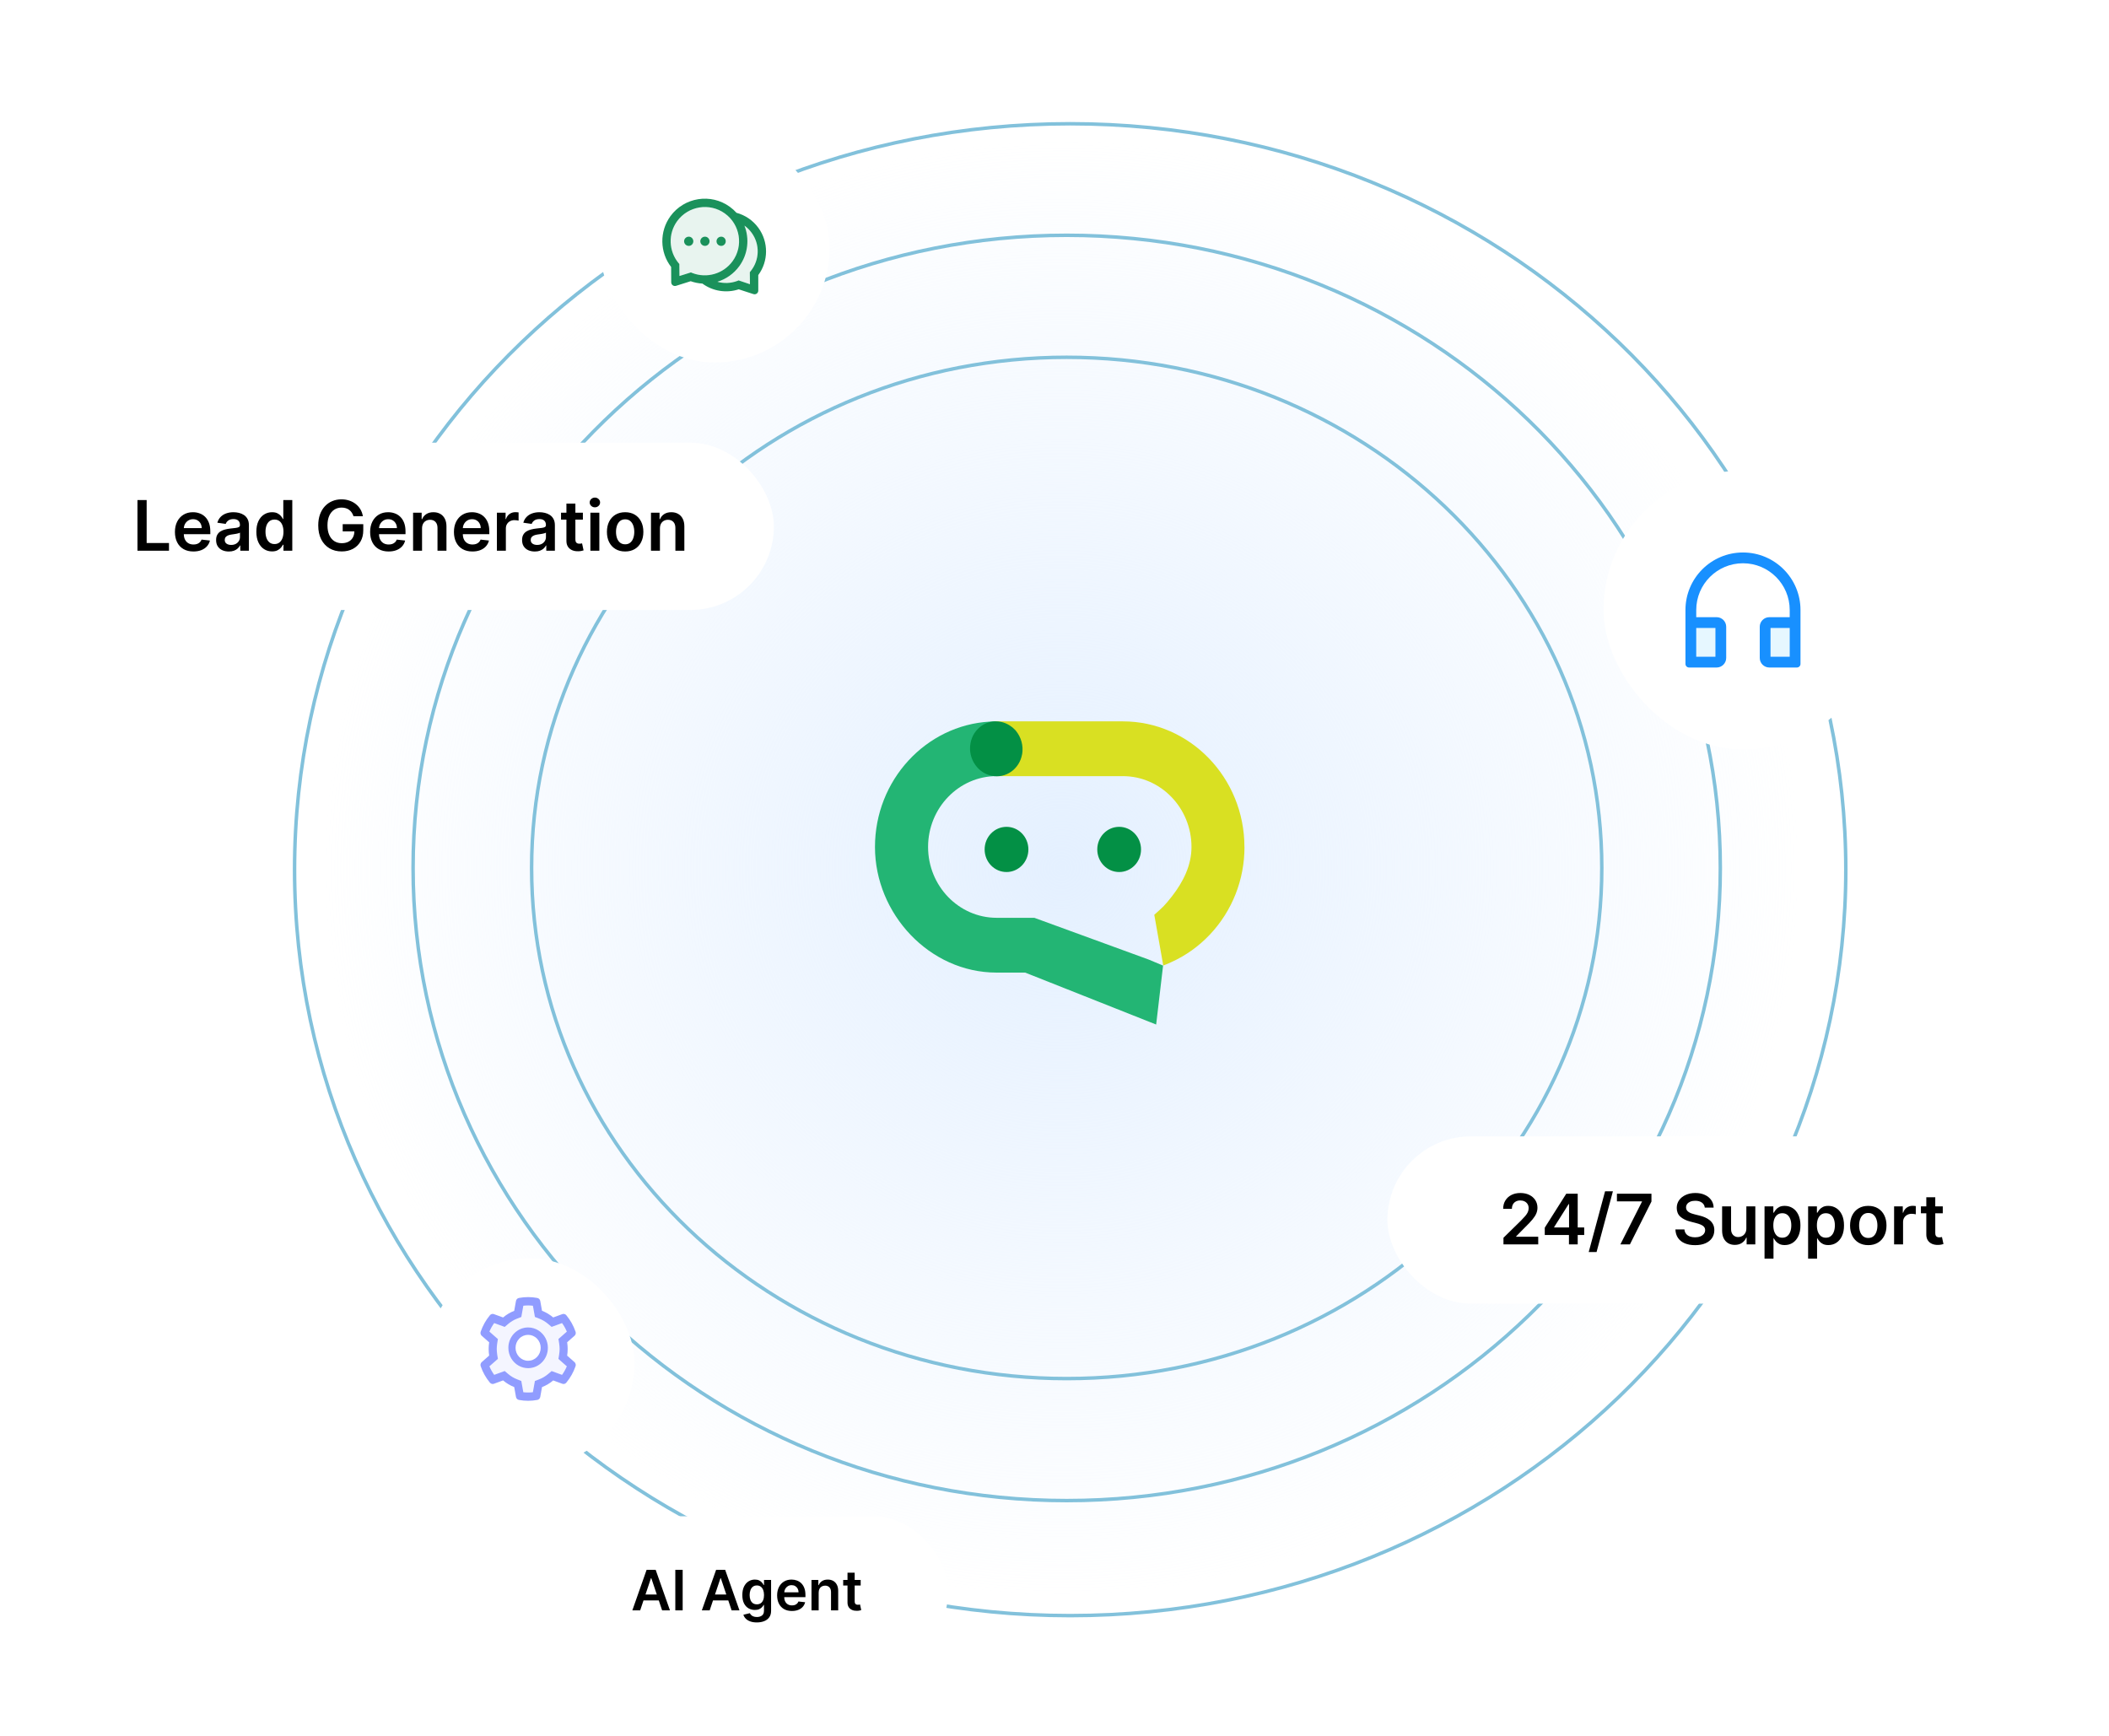 <svg width="605" height="498" viewBox="0 0 605 498" fill="none" xmlns="http://www.w3.org/2000/svg">
<ellipse cx="304.5" cy="249" rx="257.5" ry="249" fill="url(#paint0_radial_3012_100473)"/>
<path d="M306 67.5C409.569 67.5 493.5 148.775 493.5 249C493.5 349.225 409.569 430.5 306 430.5C202.431 430.5 118.5 349.225 118.5 249C118.5 148.775 202.431 67.5 306 67.5Z" stroke="#82C1DB"/>
<path d="M307 35.5C429.902 35.5 529.5 131.329 529.5 249.5C529.5 367.671 429.902 463.5 307 463.5C184.098 463.5 84.5 367.671 84.5 249.5C84.5 131.329 184.098 35.5 307 35.5Z" stroke="#82C1DB"/>
<path d="M306 102.5C390.798 102.5 459.5 168.112 459.5 249C459.5 329.888 390.798 395.5 306 395.5C221.202 395.5 152.5 329.888 152.5 249C152.5 168.112 221.202 102.5 306 102.5Z" stroke="#82C1DB"/>
<g filter="url(#filter0_d_3012_100473)">
<rect x="398" y="322" width="193" height="48" rx="24" fill="white"/>
<path d="M431.293 353V351.097L436.342 346.146C436.825 345.659 437.228 345.225 437.55 344.847C437.872 344.468 438.113 344.101 438.274 343.746C438.435 343.391 438.516 343.012 438.516 342.609C438.516 342.15 438.411 341.757 438.203 341.43C437.995 341.099 437.708 340.843 437.344 340.663C436.979 340.483 436.565 340.393 436.101 340.393C435.623 340.393 435.204 340.493 434.844 340.692C434.484 340.886 434.205 341.163 434.006 341.523C433.812 341.883 433.714 342.311 433.714 342.808H431.207C431.207 341.885 431.418 341.082 431.839 340.401C432.261 339.719 432.841 339.191 433.58 338.817C434.323 338.443 435.175 338.256 436.136 338.256C437.112 338.256 437.969 338.438 438.707 338.803C439.446 339.167 440.019 339.667 440.426 340.301C440.838 340.936 441.044 341.66 441.044 342.474C441.044 343.019 440.94 343.554 440.732 344.08C440.523 344.605 440.156 345.187 439.631 345.827C439.11 346.466 438.378 347.24 437.436 348.149L434.929 350.699V350.798H441.264V353H431.293ZM443.139 350.301V348.206L449.311 338.455H451.058V341.438H449.993L445.838 348.021V348.135H454.453V350.301H443.139ZM450.078 353V349.662L450.107 348.724V338.455H452.592V353H450.078ZM462.688 337.773L458.001 355.188H455.749L460.437 337.773H462.688ZM464.833 353L471.019 340.756V340.656H463.839V338.455H473.746V340.706L467.567 353H464.833ZM489.047 342.453C488.98 341.833 488.701 341.35 488.208 341.004C487.721 340.659 487.086 340.486 486.305 340.486C485.756 340.486 485.285 340.569 484.892 340.734C484.499 340.9 484.198 341.125 483.99 341.409C483.781 341.693 483.675 342.018 483.67 342.382C483.67 342.685 483.739 342.948 483.876 343.17C484.018 343.393 484.21 343.582 484.451 343.739C484.693 343.89 484.96 344.018 485.254 344.122C485.547 344.226 485.843 344.314 486.142 344.385L487.505 344.726C488.055 344.854 488.583 345.027 489.089 345.244C489.6 345.462 490.057 345.737 490.46 346.068C490.867 346.4 491.189 346.8 491.426 347.268C491.663 347.737 491.781 348.286 491.781 348.916C491.781 349.768 491.563 350.519 491.127 351.168C490.692 351.812 490.062 352.316 489.238 352.68C488.419 353.04 487.427 353.22 486.262 353.22C485.131 353.22 484.148 353.045 483.315 352.695C482.486 352.344 481.838 351.833 481.369 351.161C480.905 350.488 480.654 349.669 480.616 348.703H483.208C483.246 349.21 483.403 349.631 483.677 349.967C483.952 350.304 484.309 350.554 484.75 350.72C485.195 350.886 485.692 350.969 486.241 350.969C486.814 350.969 487.316 350.884 487.747 350.713C488.182 350.538 488.523 350.296 488.77 349.989C489.016 349.676 489.141 349.312 489.146 348.895C489.141 348.516 489.03 348.204 488.812 347.957C488.594 347.706 488.289 347.498 487.896 347.332C487.508 347.162 487.053 347.01 486.532 346.878L484.877 346.452C483.68 346.144 482.733 345.678 482.037 345.053C481.345 344.423 481 343.587 481 342.545C481 341.688 481.232 340.938 481.696 340.294C482.164 339.65 482.801 339.151 483.606 338.795C484.411 338.436 485.323 338.256 486.341 338.256C487.373 338.256 488.277 338.436 489.054 338.795C489.835 339.151 490.448 339.645 490.893 340.28C491.338 340.91 491.568 341.634 491.582 342.453H489.047ZM500.969 348.412V342.091H503.54V353H501.048V351.061H500.934C500.688 351.672 500.283 352.171 499.719 352.56C499.161 352.948 498.472 353.142 497.653 353.142C496.938 353.142 496.306 352.983 495.756 352.666C495.212 352.344 494.786 351.878 494.478 351.267C494.17 350.652 494.016 349.908 494.016 349.037V342.091H496.587V348.639C496.587 349.33 496.777 349.88 497.156 350.287C497.534 350.694 498.031 350.898 498.647 350.898C499.026 350.898 499.393 350.805 499.748 350.621C500.103 350.436 500.394 350.161 500.621 349.797C500.853 349.428 500.969 348.966 500.969 348.412ZM506.184 357.091V342.091H508.713V343.895H508.862C508.994 343.63 509.181 343.348 509.423 343.05C509.664 342.747 509.991 342.489 510.403 342.276C510.815 342.058 511.341 341.949 511.98 341.949C512.823 341.949 513.583 342.164 514.26 342.595C514.941 343.021 515.481 343.653 515.879 344.491C516.281 345.325 516.483 346.348 516.483 347.56C516.483 348.758 516.286 349.776 515.893 350.614C515.5 351.452 514.965 352.091 514.288 352.531C513.611 352.972 512.844 353.192 511.987 353.192C511.362 353.192 510.843 353.088 510.431 352.879C510.02 352.671 509.688 352.42 509.437 352.126C509.191 351.828 508.999 351.546 508.862 351.281H508.755V357.091H506.184ZM508.706 347.545C508.706 348.251 508.805 348.869 509.004 349.399C509.208 349.929 509.499 350.344 509.877 350.642C510.261 350.936 510.725 351.082 511.27 351.082C511.838 351.082 512.314 350.931 512.697 350.628C513.081 350.32 513.369 349.901 513.564 349.371C513.762 348.836 513.862 348.227 513.862 347.545C513.862 346.868 513.765 346.267 513.571 345.741C513.377 345.216 513.088 344.804 512.704 344.506C512.321 344.207 511.842 344.058 511.27 344.058C510.72 344.058 510.254 344.203 509.87 344.491C509.487 344.78 509.196 345.185 508.997 345.706C508.803 346.227 508.706 346.84 508.706 347.545ZM518.684 357.091V342.091H521.213V343.895H521.362C521.494 343.63 521.681 343.348 521.923 343.05C522.164 342.747 522.491 342.489 522.903 342.276C523.315 342.058 523.841 341.949 524.48 341.949C525.323 341.949 526.083 342.164 526.76 342.595C527.441 343.021 527.981 343.653 528.379 344.491C528.781 345.325 528.983 346.348 528.983 347.56C528.983 348.758 528.786 349.776 528.393 350.614C528 351.452 527.465 352.091 526.788 352.531C526.111 352.972 525.344 353.192 524.487 353.192C523.862 353.192 523.343 353.088 522.931 352.879C522.52 352.671 522.188 352.42 521.937 352.126C521.691 351.828 521.499 351.546 521.362 351.281H521.255V357.091H518.684ZM521.206 347.545C521.206 348.251 521.305 348.869 521.504 349.399C521.708 349.929 521.999 350.344 522.377 350.642C522.761 350.936 523.225 351.082 523.77 351.082C524.338 351.082 524.814 350.931 525.197 350.628C525.581 350.32 525.869 349.901 526.064 349.371C526.262 348.836 526.362 348.227 526.362 347.545C526.362 346.868 526.265 346.267 526.071 345.741C525.877 345.216 525.588 344.804 525.204 344.506C524.821 344.207 524.342 344.058 523.77 344.058C523.22 344.058 522.754 344.203 522.37 344.491C521.987 344.78 521.696 345.185 521.497 345.706C521.303 346.227 521.206 346.84 521.206 347.545ZM535.943 353.213C534.877 353.213 533.954 352.979 533.173 352.51C532.392 352.041 531.786 351.385 531.355 350.543C530.929 349.7 530.716 348.715 530.716 347.588C530.716 346.461 530.929 345.474 531.355 344.626C531.786 343.779 532.392 343.121 533.173 342.652C533.954 342.183 534.877 341.949 535.943 341.949C537.008 341.949 537.931 342.183 538.713 342.652C539.494 343.121 540.098 343.779 540.524 344.626C540.955 345.474 541.17 346.461 541.17 347.588C541.17 348.715 540.955 349.7 540.524 350.543C540.098 351.385 539.494 352.041 538.713 352.51C537.931 352.979 537.008 353.213 535.943 353.213ZM535.957 351.153C536.535 351.153 537.018 350.995 537.406 350.678C537.794 350.356 538.083 349.925 538.272 349.385C538.467 348.845 538.564 348.244 538.564 347.581C538.564 346.913 538.467 346.31 538.272 345.77C538.083 345.225 537.794 344.792 537.406 344.47C537.018 344.148 536.535 343.987 535.957 343.987C535.365 343.987 534.873 344.148 534.48 344.47C534.092 344.792 533.8 345.225 533.606 345.77C533.417 346.31 533.322 346.913 533.322 347.581C533.322 348.244 533.417 348.845 533.606 349.385C533.8 349.925 534.092 350.356 534.48 350.678C534.873 350.995 535.365 351.153 535.957 351.153ZM543.352 353V342.091H545.845V343.909H545.959C546.158 343.279 546.499 342.794 546.982 342.453C547.469 342.107 548.026 341.935 548.651 341.935C548.793 341.935 548.951 341.942 549.126 341.956C549.306 341.965 549.455 341.982 549.574 342.006V344.371C549.465 344.333 549.292 344.3 549.055 344.271C548.823 344.238 548.598 344.222 548.381 344.222C547.912 344.222 547.491 344.323 547.116 344.527C546.747 344.726 546.456 345.003 546.243 345.358C546.03 345.713 545.923 346.123 545.923 346.587V353H543.352ZM557.315 342.091V344.08H551.044V342.091H557.315ZM552.592 339.477H555.163V349.719C555.163 350.064 555.215 350.33 555.32 350.514C555.429 350.694 555.571 350.817 555.746 350.884C555.921 350.95 556.115 350.983 556.328 350.983C556.489 350.983 556.636 350.971 556.768 350.947C556.906 350.924 557.01 350.902 557.081 350.884L557.514 352.893C557.377 352.941 557.18 352.993 556.925 353.05C556.674 353.107 556.366 353.14 556.001 353.149C555.357 353.168 554.777 353.071 554.261 352.858C553.745 352.64 553.336 352.304 553.033 351.849C552.734 351.395 552.588 350.827 552.592 350.145V339.477Z" fill="black"/>
</g>
<g filter="url(#filter1_d_3012_100473)">
<rect x="14" y="123" width="208" height="48" rx="24" fill="white"/>
<path d="M39.435 154V139.455H42.07V151.791H48.476V154H39.435ZM55.479 154.213C54.385 154.213 53.44 153.986 52.645 153.531C51.854 153.072 51.246 152.423 50.82 151.585C50.394 150.742 50.18 149.75 50.18 148.609C50.18 147.487 50.394 146.502 50.82 145.655C51.251 144.803 51.852 144.14 52.624 143.666C53.395 143.188 54.302 142.949 55.344 142.949C56.016 142.949 56.651 143.058 57.247 143.276C57.849 143.489 58.379 143.82 58.838 144.27C59.302 144.72 59.667 145.293 59.932 145.989C60.197 146.68 60.33 147.504 60.33 148.46V149.249H51.388V147.516H57.865C57.86 147.023 57.754 146.585 57.545 146.202C57.337 145.813 57.046 145.508 56.672 145.286C56.303 145.063 55.872 144.952 55.379 144.952C54.854 144.952 54.392 145.08 53.994 145.335C53.597 145.586 53.286 145.918 53.064 146.33C52.846 146.737 52.735 147.184 52.73 147.672V149.185C52.73 149.819 52.846 150.364 53.078 150.818C53.31 151.268 53.635 151.614 54.051 151.855C54.468 152.092 54.956 152.21 55.514 152.21C55.888 152.21 56.227 152.158 56.53 152.054C56.833 151.945 57.096 151.786 57.318 151.578C57.541 151.37 57.709 151.112 57.822 150.804L60.223 151.074C60.072 151.708 59.783 152.262 59.356 152.736C58.935 153.205 58.395 153.569 57.737 153.83C57.079 154.085 56.326 154.213 55.479 154.213ZM65.644 154.22C64.953 154.22 64.33 154.097 63.776 153.851C63.227 153.6 62.791 153.231 62.469 152.743C62.152 152.255 61.993 151.654 61.993 150.939C61.993 150.323 62.107 149.814 62.334 149.412C62.561 149.009 62.872 148.688 63.265 148.446C63.658 148.205 64.1 148.022 64.593 147.899C65.09 147.771 65.604 147.679 66.134 147.622C66.773 147.556 67.291 147.497 67.689 147.445C68.087 147.388 68.376 147.303 68.556 147.189C68.74 147.071 68.833 146.888 68.833 146.642V146.599C68.833 146.064 68.674 145.65 68.357 145.357C68.04 145.063 67.583 144.916 66.986 144.916C66.356 144.916 65.857 145.054 65.488 145.328C65.123 145.603 64.877 145.927 64.749 146.301L62.348 145.96C62.538 145.297 62.85 144.743 63.286 144.298C63.721 143.848 64.254 143.512 64.884 143.29C65.514 143.062 66.21 142.949 66.972 142.949C67.498 142.949 68.021 143.01 68.541 143.134C69.062 143.257 69.538 143.46 69.969 143.744C70.4 144.024 70.746 144.405 71.006 144.888C71.271 145.371 71.404 145.974 71.404 146.699V154H68.932V152.501H68.847C68.691 152.804 68.471 153.089 68.186 153.354C67.907 153.614 67.554 153.825 67.128 153.986C66.707 154.142 66.212 154.22 65.644 154.22ZM66.311 152.331C66.828 152.331 67.275 152.229 67.654 152.026C68.033 151.817 68.324 151.543 68.527 151.202C68.736 150.861 68.84 150.489 68.84 150.087V148.801C68.759 148.867 68.622 148.929 68.428 148.986C68.239 149.043 68.025 149.092 67.789 149.135C67.552 149.178 67.318 149.215 67.086 149.249C66.854 149.282 66.652 149.31 66.482 149.334C66.098 149.386 65.755 149.471 65.452 149.589C65.149 149.708 64.91 149.874 64.735 150.087C64.559 150.295 64.472 150.565 64.472 150.896C64.472 151.37 64.645 151.727 64.99 151.969C65.336 152.21 65.776 152.331 66.311 152.331ZM78.037 154.192C77.18 154.192 76.413 153.972 75.736 153.531C75.059 153.091 74.524 152.452 74.131 151.614C73.738 150.776 73.541 149.758 73.541 148.56C73.541 147.348 73.74 146.325 74.138 145.491C74.541 144.653 75.083 144.021 75.765 143.595C76.446 143.164 77.206 142.949 78.044 142.949C78.684 142.949 79.209 143.058 79.621 143.276C80.033 143.489 80.36 143.747 80.601 144.05C80.843 144.348 81.03 144.63 81.162 144.895H81.269V139.455H83.847V154H81.319V152.281H81.162C81.03 152.546 80.838 152.828 80.587 153.126C80.336 153.42 80.005 153.671 79.593 153.879C79.181 154.088 78.662 154.192 78.037 154.192ZM78.755 152.082C79.299 152.082 79.763 151.936 80.147 151.642C80.53 151.344 80.821 150.929 81.02 150.399C81.219 149.869 81.319 149.251 81.319 148.545C81.319 147.84 81.219 147.227 81.02 146.706C80.826 146.185 80.537 145.78 80.154 145.491C79.775 145.203 79.309 145.058 78.755 145.058C78.182 145.058 77.704 145.207 77.32 145.506C76.936 145.804 76.648 146.216 76.454 146.741C76.259 147.267 76.162 147.868 76.162 148.545C76.162 149.227 76.259 149.836 76.454 150.371C76.652 150.901 76.944 151.32 77.327 151.628C77.715 151.931 78.191 152.082 78.755 152.082ZM101.406 144.099C101.287 143.716 101.124 143.373 100.915 143.07C100.712 142.762 100.466 142.499 100.177 142.281C99.893 142.063 99.566 141.9 99.197 141.791C98.827 141.678 98.425 141.621 97.989 141.621C97.208 141.621 96.512 141.817 95.901 142.21C95.29 142.603 94.81 143.181 94.46 143.943C94.114 144.701 93.941 145.624 93.941 146.713C93.941 147.812 94.114 148.742 94.46 149.504C94.805 150.267 95.286 150.847 95.901 151.244C96.517 151.637 97.232 151.834 98.046 151.834C98.785 151.834 99.424 151.692 99.964 151.408C100.508 151.124 100.927 150.721 101.221 150.2C101.514 149.675 101.661 149.059 101.661 148.354L102.258 148.446H98.309V146.386H104.211V148.134C104.211 149.379 103.946 150.456 103.415 151.365C102.885 152.274 102.156 152.975 101.228 153.467C100.3 153.955 99.235 154.199 98.032 154.199C96.692 154.199 95.515 153.898 94.502 153.297C93.494 152.691 92.705 151.831 92.137 150.719C91.574 149.601 91.292 148.276 91.292 146.741C91.292 145.567 91.458 144.518 91.789 143.595C92.125 142.672 92.594 141.888 93.195 141.244C93.797 140.596 94.502 140.103 95.312 139.767C96.121 139.426 97.002 139.256 97.954 139.256C98.759 139.256 99.509 139.374 100.205 139.611C100.901 139.843 101.519 140.174 102.059 140.605C102.603 141.036 103.051 141.547 103.401 142.139C103.752 142.731 103.981 143.384 104.09 144.099H101.406ZM111.475 154.213C110.381 154.213 109.436 153.986 108.641 153.531C107.85 153.072 107.242 152.423 106.816 151.585C106.39 150.742 106.176 149.75 106.176 148.609C106.176 147.487 106.39 146.502 106.816 145.655C107.247 144.803 107.848 144.14 108.62 143.666C109.391 143.188 110.298 142.949 111.34 142.949C112.012 142.949 112.647 143.058 113.243 143.276C113.845 143.489 114.375 143.82 114.834 144.27C115.298 144.72 115.663 145.293 115.928 145.989C116.193 146.68 116.326 147.504 116.326 148.46V149.249H107.384V147.516H113.861C113.856 147.023 113.75 146.585 113.542 146.202C113.333 145.813 113.042 145.508 112.668 145.286C112.299 145.063 111.868 144.952 111.375 144.952C110.85 144.952 110.388 145.08 109.99 145.335C109.593 145.586 109.283 145.918 109.06 146.33C108.842 146.737 108.731 147.184 108.726 147.672V149.185C108.726 149.819 108.842 150.364 109.074 150.818C109.306 151.268 109.631 151.614 110.047 151.855C110.464 152.092 110.952 152.21 111.51 152.21C111.884 152.21 112.223 152.158 112.526 152.054C112.829 151.945 113.092 151.786 113.314 151.578C113.537 151.37 113.705 151.112 113.819 150.804L116.219 151.074C116.068 151.708 115.779 152.262 115.353 152.736C114.931 153.205 114.391 153.569 113.733 153.83C113.075 154.085 112.322 154.213 111.475 154.213ZM121.072 147.608V154H118.501V143.091H120.958V144.945H121.086C121.337 144.334 121.737 143.848 122.286 143.489C122.84 143.129 123.524 142.949 124.339 142.949C125.092 142.949 125.747 143.11 126.306 143.432C126.87 143.754 127.305 144.22 127.613 144.831C127.925 145.442 128.079 146.183 128.075 147.054V154H125.504V147.452C125.504 146.723 125.314 146.152 124.935 145.74C124.561 145.328 124.043 145.122 123.38 145.122C122.93 145.122 122.53 145.222 122.18 145.42C121.834 145.615 121.562 145.896 121.363 146.266C121.169 146.635 121.072 147.082 121.072 147.608ZM135.518 154.213C134.424 154.213 133.479 153.986 132.684 153.531C131.893 153.072 131.285 152.423 130.859 151.585C130.433 150.742 130.219 149.75 130.219 148.609C130.219 147.487 130.433 146.502 130.859 145.655C131.29 144.803 131.891 144.14 132.663 143.666C133.434 143.188 134.341 142.949 135.383 142.949C136.055 142.949 136.69 143.058 137.286 143.276C137.888 143.489 138.418 143.82 138.877 144.27C139.341 144.72 139.706 145.293 139.971 145.989C140.236 146.68 140.369 147.504 140.369 148.46V149.249H131.427V147.516H137.904C137.899 147.023 137.793 146.585 137.585 146.202C137.376 145.813 137.085 145.508 136.711 145.286C136.342 145.063 135.911 144.952 135.418 144.952C134.893 144.952 134.431 145.08 134.033 145.335C133.636 145.586 133.326 145.918 133.103 146.33C132.885 146.737 132.774 147.184 132.769 147.672V149.185C132.769 149.819 132.885 150.364 133.117 150.818C133.349 151.268 133.674 151.614 134.09 151.855C134.507 152.092 134.995 152.21 135.553 152.21C135.927 152.21 136.266 152.158 136.569 152.054C136.872 151.945 137.135 151.786 137.357 151.578C137.58 151.37 137.748 151.112 137.862 150.804L140.262 151.074C140.111 151.708 139.822 152.262 139.396 152.736C138.974 153.205 138.434 153.569 137.776 153.83C137.118 154.085 136.365 154.213 135.518 154.213ZM142.544 154V143.091H145.037V144.909H145.15C145.349 144.279 145.69 143.794 146.173 143.453C146.661 143.107 147.217 142.935 147.842 142.935C147.984 142.935 148.143 142.942 148.318 142.956C148.498 142.965 148.647 142.982 148.765 143.006V145.371C148.656 145.333 148.484 145.3 148.247 145.271C148.015 145.238 147.79 145.222 147.572 145.222C147.103 145.222 146.682 145.323 146.308 145.527C145.939 145.726 145.647 146.003 145.434 146.358C145.221 146.713 145.115 147.123 145.115 147.587V154H142.544ZM153.417 154.22C152.726 154.22 152.103 154.097 151.549 153.851C151 153.6 150.565 153.231 150.243 152.743C149.925 152.255 149.767 151.654 149.767 150.939C149.767 150.323 149.88 149.814 150.108 149.412C150.335 149.009 150.645 148.688 151.038 148.446C151.431 148.205 151.874 148.022 152.366 147.899C152.863 147.771 153.377 147.679 153.907 147.622C154.547 147.556 155.065 147.497 155.463 147.445C155.86 147.388 156.149 147.303 156.329 147.189C156.514 147.071 156.606 146.888 156.606 146.642V146.599C156.606 146.064 156.448 145.65 156.13 145.357C155.813 145.063 155.356 144.916 154.76 144.916C154.13 144.916 153.63 145.054 153.261 145.328C152.896 145.603 152.65 145.927 152.522 146.301L150.122 145.96C150.311 145.297 150.624 144.743 151.059 144.298C151.495 143.848 152.028 143.512 152.657 143.29C153.287 143.062 153.983 142.949 154.745 142.949C155.271 142.949 155.794 143.01 156.315 143.134C156.836 143.257 157.312 143.46 157.743 143.744C158.173 144.024 158.519 144.405 158.779 144.888C159.045 145.371 159.177 145.974 159.177 146.699V154H156.706V152.501H156.62C156.464 152.804 156.244 153.089 155.96 153.354C155.681 153.614 155.328 153.825 154.902 153.986C154.48 154.142 153.985 154.22 153.417 154.22ZM154.085 152.331C154.601 152.331 155.048 152.229 155.427 152.026C155.806 151.817 156.097 151.543 156.301 151.202C156.509 150.861 156.613 150.489 156.613 150.087V148.801C156.533 148.867 156.395 148.929 156.201 148.986C156.012 149.043 155.799 149.092 155.562 149.135C155.325 149.178 155.091 149.215 154.859 149.249C154.627 149.282 154.426 149.31 154.255 149.334C153.872 149.386 153.529 149.471 153.225 149.589C152.922 149.708 152.683 149.874 152.508 150.087C152.333 150.295 152.245 150.565 152.245 150.896C152.245 151.37 152.418 151.727 152.764 151.969C153.109 152.21 153.55 152.331 154.085 152.331ZM167.21 143.091V145.08H160.939V143.091H167.21ZM162.487 140.477H165.058V150.719C165.058 151.064 165.11 151.33 165.214 151.514C165.323 151.694 165.465 151.817 165.64 151.884C165.815 151.95 166.01 151.983 166.223 151.983C166.384 151.983 166.53 151.971 166.663 151.947C166.8 151.924 166.904 151.902 166.975 151.884L167.409 153.893C167.271 153.941 167.075 153.993 166.819 154.05C166.568 154.107 166.261 154.14 165.896 154.149C165.252 154.168 164.672 154.071 164.156 153.858C163.64 153.64 163.23 153.304 162.927 152.849C162.629 152.395 162.482 151.827 162.487 151.145V140.477ZM169.36 154V143.091H171.931V154H169.36ZM170.653 141.543C170.246 141.543 169.895 141.408 169.602 141.138C169.308 140.863 169.161 140.534 169.161 140.151C169.161 139.762 169.308 139.433 169.602 139.163C169.895 138.889 170.246 138.751 170.653 138.751C171.065 138.751 171.415 138.889 171.704 139.163C171.997 139.433 172.144 139.762 172.144 140.151C172.144 140.534 171.997 140.863 171.704 141.138C171.415 141.408 171.065 141.543 170.653 141.543ZM179.333 154.213C178.268 154.213 177.345 153.979 176.564 153.51C175.782 153.041 175.176 152.385 174.745 151.543C174.319 150.7 174.106 149.715 174.106 148.588C174.106 147.461 174.319 146.474 174.745 145.626C175.176 144.779 175.782 144.121 176.564 143.652C177.345 143.183 178.268 142.949 179.333 142.949C180.399 142.949 181.322 143.183 182.103 143.652C182.885 144.121 183.488 144.779 183.914 145.626C184.345 146.474 184.561 147.461 184.561 148.588C184.561 149.715 184.345 150.7 183.914 151.543C183.488 152.385 182.885 153.041 182.103 153.51C181.322 153.979 180.399 154.213 179.333 154.213ZM179.348 152.153C179.925 152.153 180.408 151.995 180.797 151.678C181.185 151.356 181.474 150.925 181.663 150.385C181.857 149.845 181.954 149.244 181.954 148.581C181.954 147.913 181.857 147.31 181.663 146.77C181.474 146.225 181.185 145.792 180.797 145.47C180.408 145.148 179.925 144.987 179.348 144.987C178.756 144.987 178.263 145.148 177.87 145.47C177.482 145.792 177.191 146.225 176.997 146.77C176.807 147.31 176.713 147.913 176.713 148.581C176.713 149.244 176.807 149.845 176.997 150.385C177.191 150.925 177.482 151.356 177.87 151.678C178.263 151.995 178.756 152.153 179.348 152.153ZM189.314 147.608V154H186.743V143.091H189.2V144.945H189.328C189.579 144.334 189.979 143.848 190.528 143.489C191.082 143.129 191.767 142.949 192.581 142.949C193.334 142.949 193.99 143.11 194.548 143.432C195.112 143.754 195.547 144.22 195.855 144.831C196.168 145.442 196.321 146.183 196.317 147.054V154H193.746V147.452C193.746 146.723 193.556 146.152 193.178 145.74C192.804 145.328 192.285 145.122 191.622 145.122C191.172 145.122 190.772 145.222 190.422 145.42C190.076 145.615 189.804 145.896 189.605 146.266C189.411 146.635 189.314 147.082 189.314 147.608Z" fill="black"/>
</g>
<g filter="url(#filter2_d_3012_100473)">
<rect x="157" y="431" width="115" height="43" rx="21.5" fill="white"/>
<path d="M183.642 458H181.392L185.489 446.364H188.091L192.193 458H189.943L186.835 448.75H186.744L183.642 458ZM183.716 453.438H189.852V455.131H183.716V453.438ZM195.834 446.364V458H193.726V446.364H195.834ZM203.58 458H201.33L205.426 446.364H208.028L212.131 458H209.881L206.773 448.75H206.682L203.58 458ZM203.653 453.438H209.79V455.131H203.653V453.438ZM217.102 461.455C216.364 461.455 215.729 461.354 215.199 461.153C214.669 460.956 214.242 460.691 213.92 460.358C213.598 460.025 213.375 459.655 213.25 459.25L215.102 458.801C215.186 458.972 215.307 459.14 215.466 459.307C215.625 459.477 215.839 459.617 216.108 459.727C216.381 459.841 216.723 459.898 217.136 459.898C217.72 459.898 218.203 459.756 218.585 459.472C218.968 459.191 219.159 458.729 219.159 458.085V456.432H219.057C218.951 456.644 218.795 456.862 218.591 457.085C218.39 457.309 218.123 457.496 217.79 457.648C217.46 457.799 217.045 457.875 216.545 457.875C215.875 457.875 215.267 457.718 214.722 457.403C214.18 457.085 213.748 456.612 213.426 455.983C213.108 455.35 212.949 454.559 212.949 453.608C212.949 452.65 213.108 451.841 213.426 451.182C213.748 450.519 214.182 450.017 214.727 449.676C215.273 449.331 215.881 449.159 216.551 449.159C217.063 449.159 217.483 449.246 217.812 449.42C218.146 449.591 218.411 449.797 218.608 450.04C218.805 450.278 218.955 450.504 219.057 450.716H219.17V449.273H221.199V458.142C221.199 458.888 221.021 459.506 220.665 459.994C220.309 460.483 219.822 460.848 219.205 461.091C218.587 461.333 217.886 461.455 217.102 461.455ZM217.119 456.261C217.555 456.261 217.926 456.155 218.233 455.943C218.54 455.731 218.773 455.426 218.932 455.028C219.091 454.631 219.17 454.153 219.17 453.597C219.17 453.047 219.091 452.566 218.932 452.153C218.777 451.741 218.545 451.42 218.239 451.193C217.936 450.962 217.563 450.847 217.119 450.847C216.661 450.847 216.278 450.966 215.972 451.205C215.665 451.443 215.434 451.771 215.278 452.188C215.123 452.6 215.045 453.07 215.045 453.597C215.045 454.131 215.123 454.598 215.278 455C215.438 455.398 215.67 455.708 215.977 455.932C216.288 456.152 216.669 456.261 217.119 456.261ZM227.17 458.17C226.295 458.17 225.54 457.989 224.903 457.625C224.271 457.258 223.784 456.739 223.443 456.068C223.102 455.394 222.932 454.6 222.932 453.688C222.932 452.79 223.102 452.002 223.443 451.324C223.788 450.642 224.269 450.112 224.886 449.733C225.504 449.35 226.229 449.159 227.062 449.159C227.6 449.159 228.108 449.246 228.585 449.42C229.066 449.591 229.491 449.856 229.858 450.216C230.229 450.576 230.521 451.034 230.733 451.591C230.945 452.144 231.051 452.803 231.051 453.568V454.199H223.898V452.812H229.08C229.076 452.419 228.991 452.068 228.824 451.761C228.657 451.451 228.424 451.206 228.125 451.028C227.83 450.85 227.485 450.761 227.091 450.761C226.67 450.761 226.301 450.864 225.983 451.068C225.665 451.269 225.417 451.534 225.239 451.864C225.064 452.189 224.975 452.547 224.972 452.938V454.148C224.972 454.655 225.064 455.091 225.25 455.455C225.436 455.814 225.695 456.091 226.028 456.284C226.362 456.473 226.752 456.568 227.199 456.568C227.498 456.568 227.769 456.527 228.011 456.443C228.254 456.356 228.464 456.229 228.642 456.062C228.82 455.896 228.955 455.689 229.045 455.443L230.966 455.659C230.845 456.167 230.614 456.61 230.273 456.989C229.936 457.364 229.504 457.655 228.977 457.864C228.451 458.068 227.848 458.17 227.17 458.17ZM234.848 452.886V458H232.791V449.273H234.757V450.756H234.859C235.06 450.267 235.38 449.879 235.82 449.591C236.263 449.303 236.81 449.159 237.462 449.159C238.064 449.159 238.589 449.288 239.036 449.545C239.486 449.803 239.835 450.176 240.081 450.665C240.331 451.153 240.454 451.746 240.45 452.443V458H238.393V452.761C238.393 452.178 238.242 451.722 237.939 451.392C237.64 451.062 237.225 450.898 236.695 450.898C236.335 450.898 236.015 450.977 235.734 451.136C235.458 451.292 235.24 451.517 235.081 451.812C234.926 452.108 234.848 452.466 234.848 452.886ZM246.899 449.273V450.864H241.882V449.273H246.899ZM243.121 447.182H245.178V455.375C245.178 455.652 245.219 455.864 245.303 456.011C245.39 456.155 245.503 456.254 245.643 456.307C245.784 456.36 245.939 456.386 246.109 456.386C246.238 456.386 246.356 456.377 246.462 456.358C246.571 456.339 246.655 456.322 246.712 456.307L247.058 457.915C246.948 457.953 246.791 457.994 246.587 458.04C246.386 458.085 246.14 458.112 245.848 458.119C245.333 458.134 244.869 458.057 244.456 457.886C244.043 457.712 243.715 457.443 243.473 457.08C243.234 456.716 243.117 456.261 243.121 455.716V447.182Z" fill="black"/>
</g>
<g filter="url(#filter3_d_3012_100473)">
<rect x="172" y="34" width="66" height="66" rx="33" fill="white"/>
<path d="M206.9 63.892C206.133 63.892 205.539 64.486 205.539 65.22C205.539 65.954 206.133 66.548 206.9 66.548C207.6 66.548 208.195 65.954 208.195 65.22C208.195 64.486 207.6 63.892 206.9 63.892Z" fill="#1A915B"/>
<path d="M197.603 63.892C196.836 63.892 196.242 64.486 196.242 65.22C196.242 65.954 196.836 66.548 197.603 66.548C198.304 66.548 198.898 65.954 198.898 65.22C198.898 64.486 198.304 63.892 197.603 63.892Z" fill="#1A915B"/>
<path d="M202.251 63.892C201.484 63.892 200.89 64.486 200.89 65.22C200.89 65.954 201.484 66.548 202.251 66.548C202.952 66.548 203.546 65.954 203.546 65.22C203.546 64.486 202.952 63.892 202.251 63.892Z" fill="#1A915B"/>
<path fill-rule="evenodd" clip-rule="evenodd" d="M211.283 57.052C213.73 57.713 215.961 59.177 217.558 61.369C220.527 65.456 220.45 70.945 217.525 74.915V79.365C217.525 79.953 217.05 80.427 216.462 80.427C216.35 80.427 216.24 80.407 216.134 80.374L211.914 78.999C208.358 80.175 204.479 79.528 201.521 77.373L201.538 77.359C200.395 77.296 199.247 77.07 198.134 76.675L193.931 78C193.373 78.176 192.775 77.867 192.599 77.306C192.566 77.207 192.55 77.1 192.55 76.994L192.523 72.591C189.262 68.371 189.126 62.431 192.324 58.015C196.292 52.58 203.922 51.374 209.357 55.326C210.074 55.844 210.715 56.425 211.283 57.056V57.052ZM198.201 74.152L198.599 74.318C202.733 75.928 207.494 74.58 210.154 70.931C213.325 66.568 212.352 60.442 207.962 57.252C203.586 54.084 197.45 55.053 194.25 59.443C191.62 63.065 191.806 68.003 194.615 71.429L194.88 71.728L194.914 75.181L198.201 74.152ZM215.101 74.085L215.367 73.753C217.907 70.606 218.043 66.103 215.632 62.796C215.038 61.97 214.337 61.286 213.574 60.738L213.554 60.724C215.028 64.47 214.616 68.863 212.08 72.359C210.476 74.557 208.251 76.084 205.798 76.838L205.804 76.841C207.64 77.356 209.623 77.299 211.482 76.609L211.88 76.443L215.134 77.539L215.101 74.085Z" fill="#1A915B"/>
<path opacity="0.1" fill-rule="evenodd" clip-rule="evenodd" d="M198.599 74.318L198.201 74.152L194.914 75.182L194.88 71.728L194.615 71.43C191.806 68.003 191.62 63.066 194.249 59.443C197.45 55.054 203.586 54.084 207.962 57.252C212.352 60.443 213.325 66.569 210.154 70.932C207.494 74.581 202.733 75.929 198.599 74.318ZM215.367 73.754L215.101 74.086L215.134 77.539L211.88 76.443L211.482 76.609C209.623 77.3 207.64 77.356 205.804 76.842L205.798 76.838C208.251 76.085 210.476 74.557 212.08 72.359C214.616 68.863 215.028 64.47 213.554 60.725L213.574 60.738C214.337 61.286 215.038 61.97 215.632 62.797C218.043 66.104 217.907 70.606 215.367 73.754ZM196.242 65.221C196.242 64.487 196.836 63.893 197.603 63.893C198.304 63.893 198.898 64.487 198.898 65.221C198.898 65.954 198.304 66.549 197.603 66.549C196.836 66.549 196.242 65.954 196.242 65.221ZM205.539 65.221C205.539 64.487 206.133 63.893 206.9 63.893C207.601 63.893 208.195 64.487 208.195 65.221C208.195 65.954 207.601 66.549 206.9 66.549C206.133 66.549 205.539 65.954 205.539 65.221ZM202.251 63.893C201.484 63.893 200.89 64.487 200.89 65.221C200.89 65.954 201.484 66.549 202.251 66.549C202.952 66.549 203.546 65.954 203.546 65.221C203.546 64.487 202.952 63.893 202.251 63.893Z" fill="#1A915B"/>
</g>
<g filter="url(#filter4_d_3012_100473)">
<rect x="460" y="131" width="80" height="80" rx="40" fill="white"/>
<path d="M507.906 176.156H513.406V184.406H507.906V176.156ZM486.594 176.156H492.094V184.406H486.594V176.156Z" fill="#E6F7FF"/>
<path d="M500 154.5C490.886 154.5 483.5 161.886 483.5 171V186.469C483.5 187.04 483.96 187.5 484.531 187.5H492.438C493.954 187.5 495.188 186.267 495.188 184.75V175.812C495.188 174.296 493.954 173.062 492.438 173.062H486.594V171C486.594 163.596 492.596 157.594 500 157.594C507.404 157.594 513.406 163.596 513.406 171V173.062H507.562C506.046 173.062 504.812 174.296 504.812 175.812V184.75C504.812 186.267 506.046 187.5 507.562 187.5H515.469C516.04 187.5 516.5 187.04 516.5 186.469V171C516.5 161.886 509.114 154.5 500 154.5ZM492.094 176.156V184.406H486.594V176.156H492.094ZM513.406 184.406H507.906V176.156H513.406V184.406Z" fill="#1890FF"/>
</g>
<g filter="url(#filter5_d_3012_100473)">
<rect x="122" y="357" width="60" height="60" rx="30" fill="white"/>
</g>
<path d="M162.693 388.916L162.699 388.919C162.799 388.292 162.847 387.651 162.847 387.017C162.847 386.449 162.806 385.878 162.728 385.32C162.806 385.874 162.844 386.436 162.844 386.997C162.844 387.641 162.793 388.285 162.693 388.916ZM138.191 383.218C138.175 383.205 138.162 383.192 138.146 383.175C138.168 383.198 138.191 383.221 138.217 383.245L140.327 385.101V385.097L138.191 383.218ZM155.484 376.046H155.487L154.987 373.264C154.981 373.231 154.974 373.201 154.965 373.171C154.968 373.188 154.974 373.207 154.978 373.224L155.484 376.046ZM157.224 394.192L158.236 393.335L161.226 394.428C161.774 393.667 162.235 392.85 162.599 391.984L160.192 389.862L160.405 388.531C160.485 388.029 160.527 387.515 160.527 387C160.527 386.485 160.485 385.971 160.405 385.469L160.195 384.145L162.602 382.023C162.235 381.16 161.777 380.339 161.23 379.579L158.239 380.671L157.227 379.815C156.457 379.164 155.596 378.653 154.672 378.294L153.444 377.819L152.867 374.599C151.957 374.492 151.038 374.492 150.128 374.599L149.551 377.826L148.329 378.301C147.411 378.659 146.557 379.171 145.793 379.818L144.781 380.678L141.771 379.576C141.223 380.336 140.763 381.153 140.398 382.02L142.831 384.161L142.622 385.489C142.541 385.984 142.503 386.492 142.503 387C142.503 387.505 142.545 388.016 142.622 388.511L142.831 389.839L140.398 391.98C140.766 392.844 141.223 393.664 141.771 394.424L144.781 393.322L145.793 394.182C146.557 394.829 147.411 395.341 148.329 395.699L149.548 396.181L150.124 399.408C151.033 399.514 151.958 399.514 152.864 399.408L153.44 396.187L154.668 395.713C155.596 395.354 156.454 394.843 157.224 394.192ZM151.517 392.522C150.534 392.522 149.609 392.263 148.8 391.808C147.031 390.818 145.829 388.889 145.829 386.668C145.829 383.441 148.368 380.824 151.5 380.824C153.656 380.824 155.529 382.063 156.489 383.886C156.931 384.716 157.182 385.669 157.182 386.685C157.182 389.909 154.646 392.522 151.517 392.522ZM141.678 396.987C141.501 397.051 141.317 397.064 141.143 397.027C141.327 397.067 141.52 397.061 141.707 396.994L144.33 396.031C144.327 396.028 144.32 396.025 144.317 396.021L141.678 396.987ZM164.804 383.218L162.693 385.078C162.693 385.084 162.696 385.094 162.696 385.101L164.804 383.245C165.032 383.042 165.161 382.75 165.165 382.448C165.155 382.74 165.026 383.022 164.804 383.218Z" fill="#909CFF" fill-opacity="0.1"/>
<path d="M165.159 391.469C165.175 391.625 165.159 391.784 165.104 391.937L165.075 392.023C164.492 393.696 163.622 395.247 162.506 396.602L162.448 396.672C162.313 396.836 162.133 396.955 161.931 397.011C161.729 397.067 161.515 397.059 161.317 396.987L158.697 396.028C157.736 396.843 156.65 397.49 155.484 397.94L154.978 400.762C154.94 400.975 154.84 401.17 154.692 401.322C154.543 401.475 154.353 401.577 154.147 401.616L154.06 401.632C153.218 401.789 152.363 401.868 151.508 401.868H151.517C152.378 401.868 153.238 401.788 154.076 401.632L154.163 401.616C154.369 401.577 154.559 401.475 154.708 401.322C154.856 401.17 154.956 400.975 154.994 400.762L155.5 397.943C156.667 397.492 157.743 396.851 158.71 396.034L161.327 396.994C161.524 397.066 161.738 397.074 161.94 397.018C162.142 396.961 162.323 396.843 162.458 396.678L162.516 396.609C163.638 395.244 164.498 393.707 165.081 392.037L165.11 391.95C165.162 391.794 165.178 391.628 165.159 391.469Z" fill="#909CFF" fill-opacity="0.1"/>
<path d="M157.172 386.668C157.172 385.662 156.924 384.712 156.489 383.886C155.528 382.063 153.656 380.824 151.5 380.824C148.368 380.824 145.828 383.441 145.828 386.668C145.828 388.889 147.03 390.818 148.799 391.808C149.602 392.256 150.52 392.512 151.5 392.512C154.632 392.512 157.172 389.895 157.172 386.668ZM147.891 386.668C147.891 385.675 148.268 384.742 148.948 384.038C149.631 383.334 150.536 382.949 151.5 382.949C152.464 382.949 153.369 383.334 154.052 384.038C154.388 384.383 154.654 384.793 154.836 385.244C155.017 385.696 155.11 386.179 155.109 386.668C155.109 387.661 154.732 388.594 154.052 389.298C153.718 389.644 153.32 389.918 152.882 390.105C152.444 390.292 151.974 390.387 151.5 390.387C150.536 390.387 149.631 389.998 148.948 389.298C148.612 388.953 148.346 388.543 148.164 388.092C147.983 387.64 147.89 387.156 147.891 386.668Z" fill="#909CFF"/>
<path d="M154.147 401.616C154.353 401.578 154.543 401.475 154.692 401.323C154.84 401.171 154.94 400.975 154.979 400.763L155.485 397.941C156.651 397.49 157.736 396.844 158.698 396.028L161.318 396.988C161.515 397.06 161.729 397.068 161.931 397.012C162.133 396.955 162.313 396.837 162.449 396.672L162.507 396.602C163.628 395.238 164.492 393.697 165.075 392.024L165.104 391.937C165.159 391.785 165.175 391.625 165.159 391.469C165.13 391.207 165.007 390.958 164.804 390.775L162.7 388.919L162.694 388.916C162.794 388.285 162.845 387.641 162.845 386.997C162.845 386.436 162.806 385.871 162.729 385.32C162.719 385.247 162.706 385.174 162.697 385.101C162.697 385.094 162.694 385.084 162.694 385.078L164.804 383.218C165.027 383.022 165.156 382.74 165.165 382.448C165.169 382.315 165.149 382.179 165.104 382.05L165.075 381.963C164.494 380.29 163.624 378.739 162.507 377.384L162.449 377.315C162.313 377.151 162.133 377.033 161.931 376.976C161.729 376.92 161.515 376.928 161.318 376.999L158.698 377.959C157.731 377.142 156.654 376.498 155.488 376.046H155.485L154.979 373.224C154.975 373.208 154.972 373.188 154.966 373.171C154.919 372.97 154.817 372.788 154.672 372.646C154.526 372.504 154.344 372.408 154.147 372.371L154.06 372.354C152.381 372.042 150.615 372.042 148.936 372.354L148.849 372.371C148.643 372.409 148.453 372.512 148.304 372.664C148.156 372.816 148.056 373.012 148.018 373.224L147.508 376.06C146.351 376.511 145.273 377.155 144.318 377.966L141.679 376.999C141.481 376.927 141.267 376.919 141.065 376.975C140.863 377.032 140.683 377.15 140.548 377.315L140.49 377.384C139.374 378.74 138.504 380.291 137.921 381.963L137.892 382.05C137.825 382.242 137.813 382.451 137.858 382.651C137.904 382.851 138.004 383.033 138.147 383.175C138.163 383.188 138.176 383.205 138.192 383.218L140.328 385.098V385.101C140.228 385.725 140.18 386.359 140.18 386.993C140.18 387.631 140.228 388.268 140.328 388.889L138.192 390.769C138.033 390.909 137.919 391.096 137.865 391.305C137.812 391.514 137.821 391.734 137.892 391.937L137.921 392.024C138.504 393.697 139.368 395.241 140.49 396.602L140.548 396.672C140.705 396.861 140.915 396.984 141.144 397.027C141.318 397.061 141.501 397.051 141.679 396.988L144.318 396.021C144.321 396.025 144.328 396.028 144.331 396.031C145.288 396.838 146.355 397.479 147.508 397.927L148.018 400.763C148.056 400.975 148.156 401.171 148.304 401.323C148.453 401.475 148.643 401.578 148.849 401.616L148.936 401.633C149.777 401.789 150.638 401.868 151.498 401.868H151.508C152.365 401.868 153.225 401.789 154.06 401.633L154.147 401.616ZM152.865 399.408C151.954 399.514 151.035 399.514 150.125 399.408L149.548 396.181L148.33 395.699C147.412 395.341 146.558 394.829 145.794 394.182L144.782 393.322L141.772 394.424C141.224 393.664 140.767 392.844 140.399 391.981L142.832 389.839L142.623 388.511C142.546 388.016 142.504 387.505 142.504 387C142.504 386.492 142.542 385.984 142.623 385.489L142.832 384.161L140.399 382.02C140.763 381.153 141.224 380.336 141.772 379.576L144.782 380.678L145.794 379.818C146.558 379.171 147.412 378.659 148.33 378.301L149.552 377.826L150.128 374.599C151.034 374.492 151.959 374.492 152.868 374.599L153.445 377.819L154.672 378.294C155.597 378.653 156.458 379.164 157.228 379.815L158.24 380.672L161.231 379.579C161.778 380.34 162.236 381.16 162.603 382.023L160.196 384.145L160.406 385.469C160.486 385.971 160.528 386.485 160.528 387C160.528 387.515 160.486 388.029 160.406 388.531L160.193 389.862L162.6 391.984C162.235 392.85 161.775 393.67 161.227 394.428L158.237 393.335L157.225 394.192C156.455 394.843 155.597 395.354 154.669 395.713L153.441 396.187L152.865 399.408Z" fill="#909CFF"/>
<path d="M285.448 206.971C285.448 206.971 283.923 207.02 283.907 207.02C265.591 208.082 251 223.815 251 242.998C251 262.18 266.651 279.024 285.881 279.024H294.084L331.662 293.929L333.637 277.101L333.669 277.018L333.38 276.902L329.495 275.277L296.717 263.307H285.914C275.062 263.307 266.234 254.189 266.234 242.981C266.234 231.773 275.062 222.655 285.914 222.655C285.914 222.655 286.122 206.904 285.464 206.938L285.448 206.971Z" fill="#23B574"/>
<path d="M288.734 250.173C292.2 250.173 295.01 247.271 295.01 243.691C295.01 240.11 292.2 237.208 288.734 237.208C285.267 237.208 282.457 240.11 282.457 243.691C282.457 247.271 285.267 250.173 288.734 250.173Z" fill="#039045"/>
<path d="M327.323 243.691C327.323 247.272 324.514 250.173 321.046 250.173C317.579 250.173 314.77 247.272 314.77 243.691C314.77 240.109 317.579 237.208 321.046 237.208C324.514 237.208 327.323 240.109 327.323 243.691Z" fill="#039045"/>
<path d="M357 242.993C357 252.393 353.484 261.296 347.112 268.077C343.885 271.492 340.129 274.178 335.907 276.068L334.992 276.483L333.644 277.013V276.798V276.682L331.124 262.44C333.596 260.235 334.029 259.904 336.212 257.118C339.439 252.957 341.798 248.265 341.798 242.993C341.798 231.785 332.97 222.666 322.118 222.666H285.872L285.423 206.949H322.102C341.333 206.949 356.984 223.114 356.984 242.976L357 242.993Z" fill="#D9E022"/>
<path d="M293.2 216.398C292.446 220.659 288.513 223.412 284.436 222.549C283.537 222.367 282.686 222.002 281.948 221.521C281.466 221.24 281.049 220.875 280.648 220.477C280.551 220.377 280.423 220.245 280.327 220.129C280.134 219.897 279.925 219.665 279.749 219.399C278.545 217.692 277.999 215.503 278.4 213.248C279.155 208.987 283.088 206.235 287.165 207.097C288.064 207.28 288.898 207.645 289.653 208.125C289.926 208.308 290.199 208.523 290.488 208.722C290.761 208.954 291.033 209.22 291.29 209.485C291.338 209.535 291.387 209.618 291.435 209.667C292.912 211.474 293.634 213.895 293.217 216.382L293.2 216.398Z" fill="#039045"/>
<defs>
<filter id="filter0_d_3012_100473" x="384" y="312" width="221" height="76" filterUnits="userSpaceOnUse" color-interpolation-filters="sRGB">
<feFlood flood-opacity="0" result="BackgroundImageFix"/>
<feColorMatrix in="SourceAlpha" type="matrix" values="0 0 0 0 0 0 0 0 0 0 0 0 0 0 0 0 0 0 127 0" result="hardAlpha"/>
<feOffset dy="4"/>
<feGaussianBlur stdDeviation="7"/>
<feComposite in2="hardAlpha" operator="out"/>
<feColorMatrix type="matrix" values="0 0 0 0 0.762 0 0 0 0 0.762 0 0 0 0 0.762 0 0 0 0.25 0"/>
<feBlend mode="normal" in2="BackgroundImageFix" result="effect1_dropShadow_3012_100473"/>
<feBlend mode="normal" in="SourceGraphic" in2="effect1_dropShadow_3012_100473" result="shape"/>
</filter>
<filter id="filter1_d_3012_100473" x="0" y="113" width="236" height="76" filterUnits="userSpaceOnUse" color-interpolation-filters="sRGB">
<feFlood flood-opacity="0" result="BackgroundImageFix"/>
<feColorMatrix in="SourceAlpha" type="matrix" values="0 0 0 0 0 0 0 0 0 0 0 0 0 0 0 0 0 0 127 0" result="hardAlpha"/>
<feOffset dy="4"/>
<feGaussianBlur stdDeviation="7"/>
<feComposite in2="hardAlpha" operator="out"/>
<feColorMatrix type="matrix" values="0 0 0 0 0.762 0 0 0 0 0.762 0 0 0 0 0.762 0 0 0 0.25 0"/>
<feBlend mode="normal" in2="BackgroundImageFix" result="effect1_dropShadow_3012_100473"/>
<feBlend mode="normal" in="SourceGraphic" in2="effect1_dropShadow_3012_100473" result="shape"/>
</filter>
<filter id="filter2_d_3012_100473" x="143" y="421" width="143" height="71" filterUnits="userSpaceOnUse" color-interpolation-filters="sRGB">
<feFlood flood-opacity="0" result="BackgroundImageFix"/>
<feColorMatrix in="SourceAlpha" type="matrix" values="0 0 0 0 0 0 0 0 0 0 0 0 0 0 0 0 0 0 127 0" result="hardAlpha"/>
<feOffset dy="4"/>
<feGaussianBlur stdDeviation="7"/>
<feComposite in2="hardAlpha" operator="out"/>
<feColorMatrix type="matrix" values="0 0 0 0 0.762 0 0 0 0 0.762 0 0 0 0 0.762 0 0 0 0.25 0"/>
<feBlend mode="normal" in2="BackgroundImageFix" result="effect1_dropShadow_3012_100473"/>
<feBlend mode="normal" in="SourceGraphic" in2="effect1_dropShadow_3012_100473" result="shape"/>
</filter>
<filter id="filter3_d_3012_100473" x="158" y="24" width="94" height="94" filterUnits="userSpaceOnUse" color-interpolation-filters="sRGB">
<feFlood flood-opacity="0" result="BackgroundImageFix"/>
<feColorMatrix in="SourceAlpha" type="matrix" values="0 0 0 0 0 0 0 0 0 0 0 0 0 0 0 0 0 0 127 0" result="hardAlpha"/>
<feOffset dy="4"/>
<feGaussianBlur stdDeviation="7"/>
<feComposite in2="hardAlpha" operator="out"/>
<feColorMatrix type="matrix" values="0 0 0 0 0.762 0 0 0 0 0.762 0 0 0 0 0.762 0 0 0 0.25 0"/>
<feBlend mode="normal" in2="BackgroundImageFix" result="effect1_dropShadow_3012_100473"/>
<feBlend mode="normal" in="SourceGraphic" in2="effect1_dropShadow_3012_100473" result="shape"/>
</filter>
<filter id="filter4_d_3012_100473" x="446" y="121" width="108" height="108" filterUnits="userSpaceOnUse" color-interpolation-filters="sRGB">
<feFlood flood-opacity="0" result="BackgroundImageFix"/>
<feColorMatrix in="SourceAlpha" type="matrix" values="0 0 0 0 0 0 0 0 0 0 0 0 0 0 0 0 0 0 127 0" result="hardAlpha"/>
<feOffset dy="4"/>
<feGaussianBlur stdDeviation="7"/>
<feComposite in2="hardAlpha" operator="out"/>
<feColorMatrix type="matrix" values="0 0 0 0 0.762 0 0 0 0 0.762 0 0 0 0 0.762 0 0 0 0.25 0"/>
<feBlend mode="normal" in2="BackgroundImageFix" result="effect1_dropShadow_3012_100473"/>
<feBlend mode="normal" in="SourceGraphic" in2="effect1_dropShadow_3012_100473" result="shape"/>
</filter>
<filter id="filter5_d_3012_100473" x="108" y="347" width="88" height="88" filterUnits="userSpaceOnUse" color-interpolation-filters="sRGB">
<feFlood flood-opacity="0" result="BackgroundImageFix"/>
<feColorMatrix in="SourceAlpha" type="matrix" values="0 0 0 0 0 0 0 0 0 0 0 0 0 0 0 0 0 0 127 0" result="hardAlpha"/>
<feOffset dy="4"/>
<feGaussianBlur stdDeviation="7"/>
<feComposite in2="hardAlpha" operator="out"/>
<feColorMatrix type="matrix" values="0 0 0 0 0.762 0 0 0 0 0.762 0 0 0 0 0.762 0 0 0 0.25 0"/>
<feBlend mode="normal" in2="BackgroundImageFix" result="effect1_dropShadow_3012_100473"/>
<feBlend mode="normal" in="SourceGraphic" in2="effect1_dropShadow_3012_100473" result="shape"/>
</filter>
<radialGradient id="paint0_radial_3012_100473" cx="0" cy="0" r="1" gradientUnits="userSpaceOnUse" gradientTransform="translate(304.5 249) rotate(90) scale(209.571 212.219)">
<stop stop-color="#E4F0FF"/>
<stop offset="1" stop-color="#E4F0FF" stop-opacity="0"/>
</radialGradient>
</defs>
</svg>

